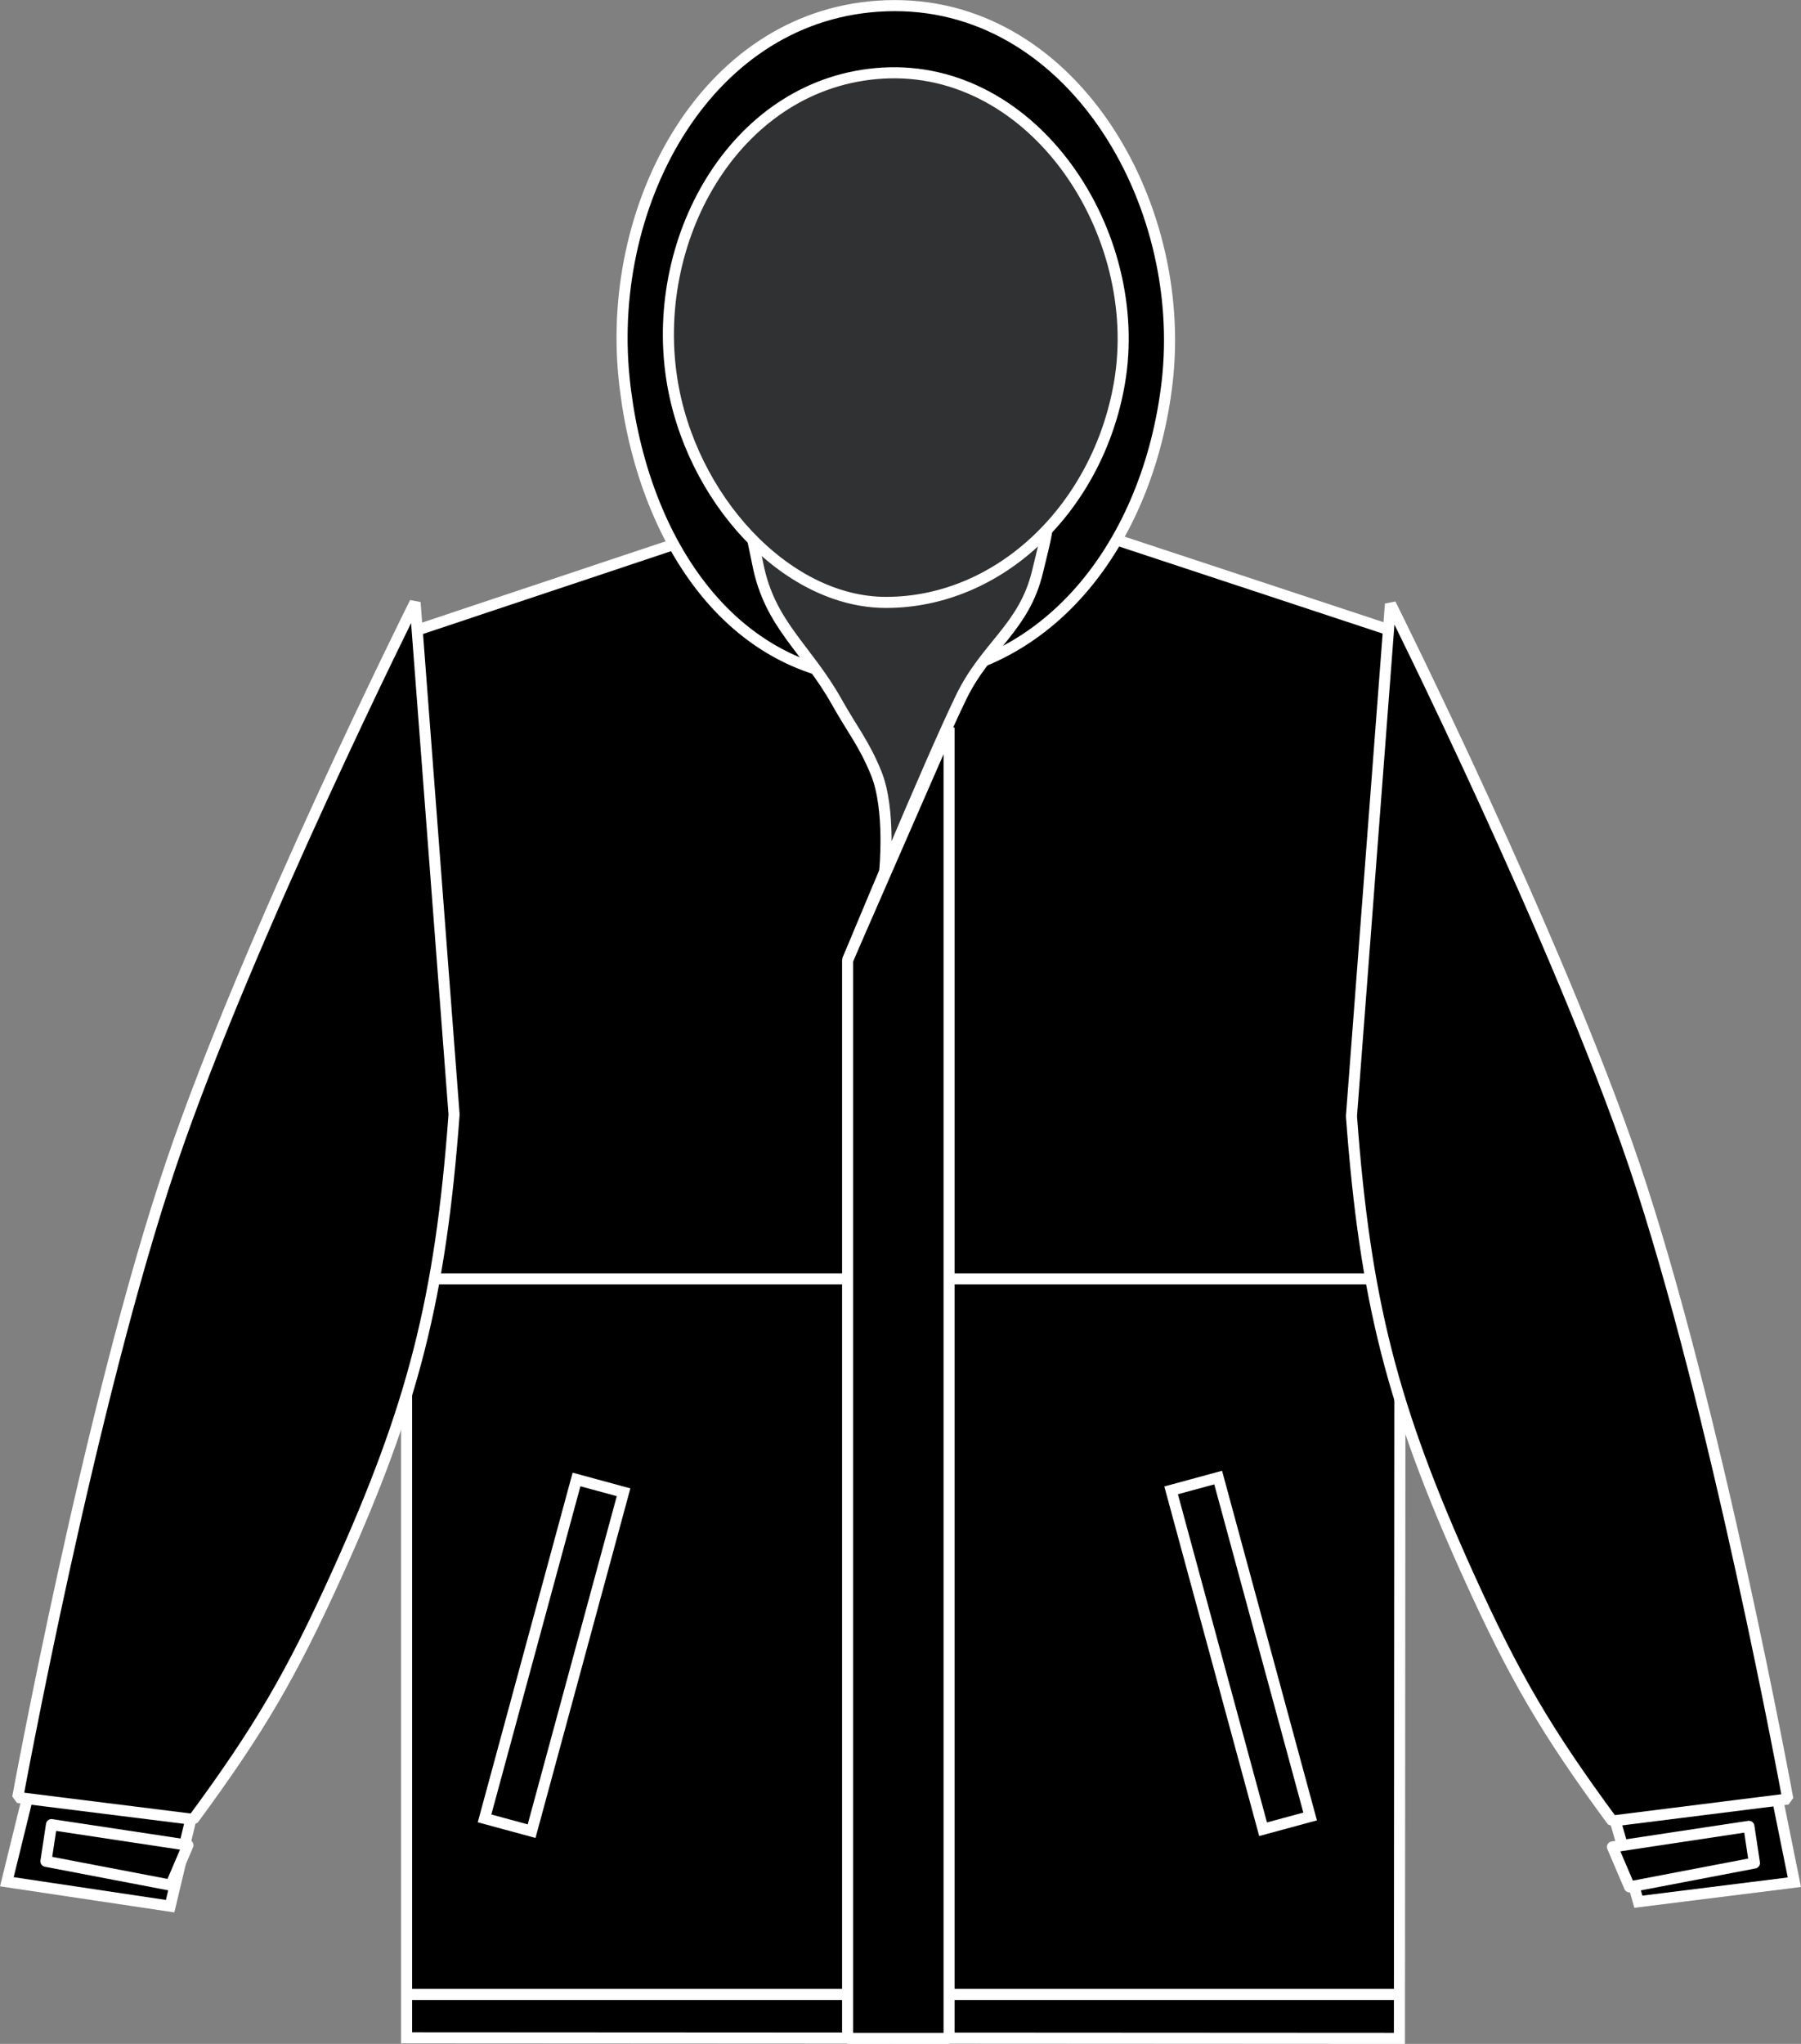 <?xml version="1.0" encoding="iso-8859-1"?>
<!-- Generator: Adobe Illustrator 23.0.2, SVG Export Plug-In . SVG Version: 6.00 Build 0)  -->
<svg version="1.1" id="black-_x0D_ash_lining" xmlns="http://www.w3.org/2000/svg" xmlns:xlink="http://www.w3.org/1999/xlink"
	 x="0px" y="0px" viewBox="0 0 23.088 26.19" style="enable-background:new 0 0 23.088 26.19;" xml:space="preserve">
<rect x="0" y="0" width="23.088" height="26.19" fill="#808080" stroke="none"/>
<g>
	<path d="M5.212,8.119l4.109-1.371c0,0,1.322-0.091,2.169-0.094c0.901-0.002,2.311,0.094,2.311,0.094l4.152,1.371l-0.013,18
		L5.212,26.112V8.119L5.212,8.119z"/>
	<g>
		<defs>
			<path id="SVGID_1_" d="M5.212,8.119l4.109-1.371c0,0,1.322-0.091,2.169-0.094c0.901-0.002,2.311,0.094,2.311,0.094l4.152,1.371
				l-0.013,18L5.212,26.112V8.119L5.212,8.119z"/>
		</defs>
		<clipPath id="SVGID_2_">
			<use xlink:href="#SVGID_1_"  style="overflow:visible;"/>
		</clipPath>
		
			<line style="clip-path:url(#SVGID_2_);fill:none;stroke:#FFFFFF;stroke-width:0.142;stroke-miterlimit:3.864;" x1="5.128" y1="25.556" x2="17.941" y2="25.556"/>
	</g>
	<path style="fill:none;stroke:#FFFFFF;stroke-width:0.142;stroke-miterlimit:3.864;" d="M5.212,8.119l4.109-1.371
		c0,0,1.322-0.091,2.169-0.094c0.901-0.002,2.311,0.094,2.311,0.094l4.152,1.371l-0.013,18L5.212,26.112V8.119L5.212,8.119z"/>
	<path style="stroke:#FFFFFF;stroke-width:0.142;stroke-miterlimit:3.864;" d="M21.003,24.368l-0.339-1.187
		c0.495-0.14,0.66-0.391,1.169-0.319c0.432,0.061,0.531-0.206,0.916,0l0.254,1.256L21.003,24.368L21.003,24.368z"/>
	<path style="stroke:#FFFFFF;stroke-width:0.142;stroke-linejoin:bevel;stroke-miterlimit:3.864;" d="M20.669,23.334
		c-0.844-1.145-1.257-1.851-1.844-3.147c-0.977-2.158-1.325-3.523-1.5-5.885l0.5-6.563c0,0,2.145,4.293,3.125,7.188
		c1.046,3.089,1.969,8.125,1.969,8.125L20.669,23.334L20.669,23.334z"/>
	<path style="stroke:#FFFFFF;stroke-width:0.142;stroke-miterlimit:3.864;" d="M2.181,24.425l0.301-1.264
		c-0.496-0.139-0.688-0.356-1.197-0.284c-0.433,0.061-0.547-0.05-0.932,0.156l-0.265,1.079L2.181,24.425L2.181,24.425z"/>
	<path style="stroke:#FFFFFF;stroke-width:0.142;stroke-linejoin:bevel;stroke-miterlimit:3.864;" d="M2.477,23.313
		c0.844-1.145,1.257-1.851,1.844-3.147c0.977-2.158,1.324-3.522,1.5-5.884l-0.5-6.562c0,0-2.145,4.293-3.125,7.187
		c-1.046,3.088-1.969,8.125-1.969,8.125L2.477,23.313L2.477,23.313z"/>
	<path d="M10.866,11.168c0,0,1.052-1.404,1.456-2.234c0.321-0.66,0.809-0.894,0.979-1.609c0.111-0.468,0.229-0.793,0.037-1.234
		c-0.319-0.733-1.109-0.766-1.908-0.75C10.71,5.354,10.03,5.367,9.712,6.011C9.503,6.436,9.623,6.76,9.714,7.225
		c0.152,0.781,0.625,1.077,1.014,1.771c0.198,0.353,0.35,0.533,0.503,0.908C11.423,10.374,10.866,11.168,10.866,11.168
		L10.866,11.168z"/>
	
		<rect x="4.854" y="20.886" transform="matrix(0.262 -0.965 0.965 0.262 -15.215 22.512)" style="fill:none;stroke:#FFFFFF;stroke-width:0.142;stroke-miterlimit:3.864;" width="4.5" height="0.625"/>
	
		<rect x="15.584" y="18.949" transform="matrix(0.965 -0.262 0.262 0.965 -4.99 4.894)" style="fill:none;stroke:#FFFFFF;stroke-width:0.142;stroke-miterlimit:3.864;" width="0.625" height="4.5"/>
	
		<line style="fill:none;stroke:#FFFFFF;stroke-width:0.142;stroke-miterlimit:3.864;" x1="5.523" y1="16.387" x2="17.62" y2="16.387"/>
	<polygon style="stroke:#FFFFFF;stroke-width:0.142;stroke-linejoin:bevel;stroke-miterlimit:3.864;" points="12.167,26.119 
		10.866,26.119 10.866,12.302 12.167,9.324 	"/>
	<path style="stroke:#FFFFFF;stroke-width:0.142;stroke-miterlimit:3.864;" d="M11.361,8.71c2.08,0,3.364-1.779,3.601-3.81
		c0.271-2.334-1.256-4.912-3.604-4.826C9.089,0.155,7.776,2.569,7.999,4.829C8.196,6.821,9.322,8.71,11.361,8.71L11.361,8.71z"/>
	<path style="fill:#303133;stroke:#FFFFFF;stroke-width:0.142;stroke-miterlimit:3.864;" d="M10.866,12.302
		c0,0,1.052-2.539,1.456-3.369c0.321-0.66,0.809-0.894,0.979-1.609c0.111-0.468,0.229-0.793,0.037-1.234
		c-0.319-0.733-1.109-0.766-1.908-0.75C10.71,5.354,10.03,5.367,9.712,6.011C9.503,6.436,9.623,6.76,9.714,7.225
		c0.152,0.781,0.625,1.077,1.014,1.771c0.198,0.353,0.35,0.533,0.503,0.908c0.192,0.47,0.11,1.264,0.11,1.264L10.866,12.302z"/>
	<path style="fill:#303133;stroke:#FFFFFF;stroke-width:0.142;stroke-miterlimit:3.864;" d="M11.358,7.719
		c1.475,0,2.719-1.231,2.992-2.807c0.334-1.922-1.09-4.092-3.039-3.975C9.464,1.048,8.333,3.01,8.61,4.842
		C8.842,6.376,10.073,7.719,11.358,7.719L11.358,7.719z"/>
	<g>
		<polygon style="stroke:#FFFFFF;stroke-width:0.142;stroke-linejoin:round;stroke-miterlimit:3.864;" points="2.19,24.156 
			0.589,23.85 0.66,23.38 2.409,23.644 		"/>
		<polygon style="stroke:#FFFFFF;stroke-width:0.142;stroke-linejoin:round;stroke-miterlimit:3.864;" points="20.89,24.178 
			22.491,23.872 22.42,23.402 20.671,23.666 		"/>
	</g>
</g>
</svg>
